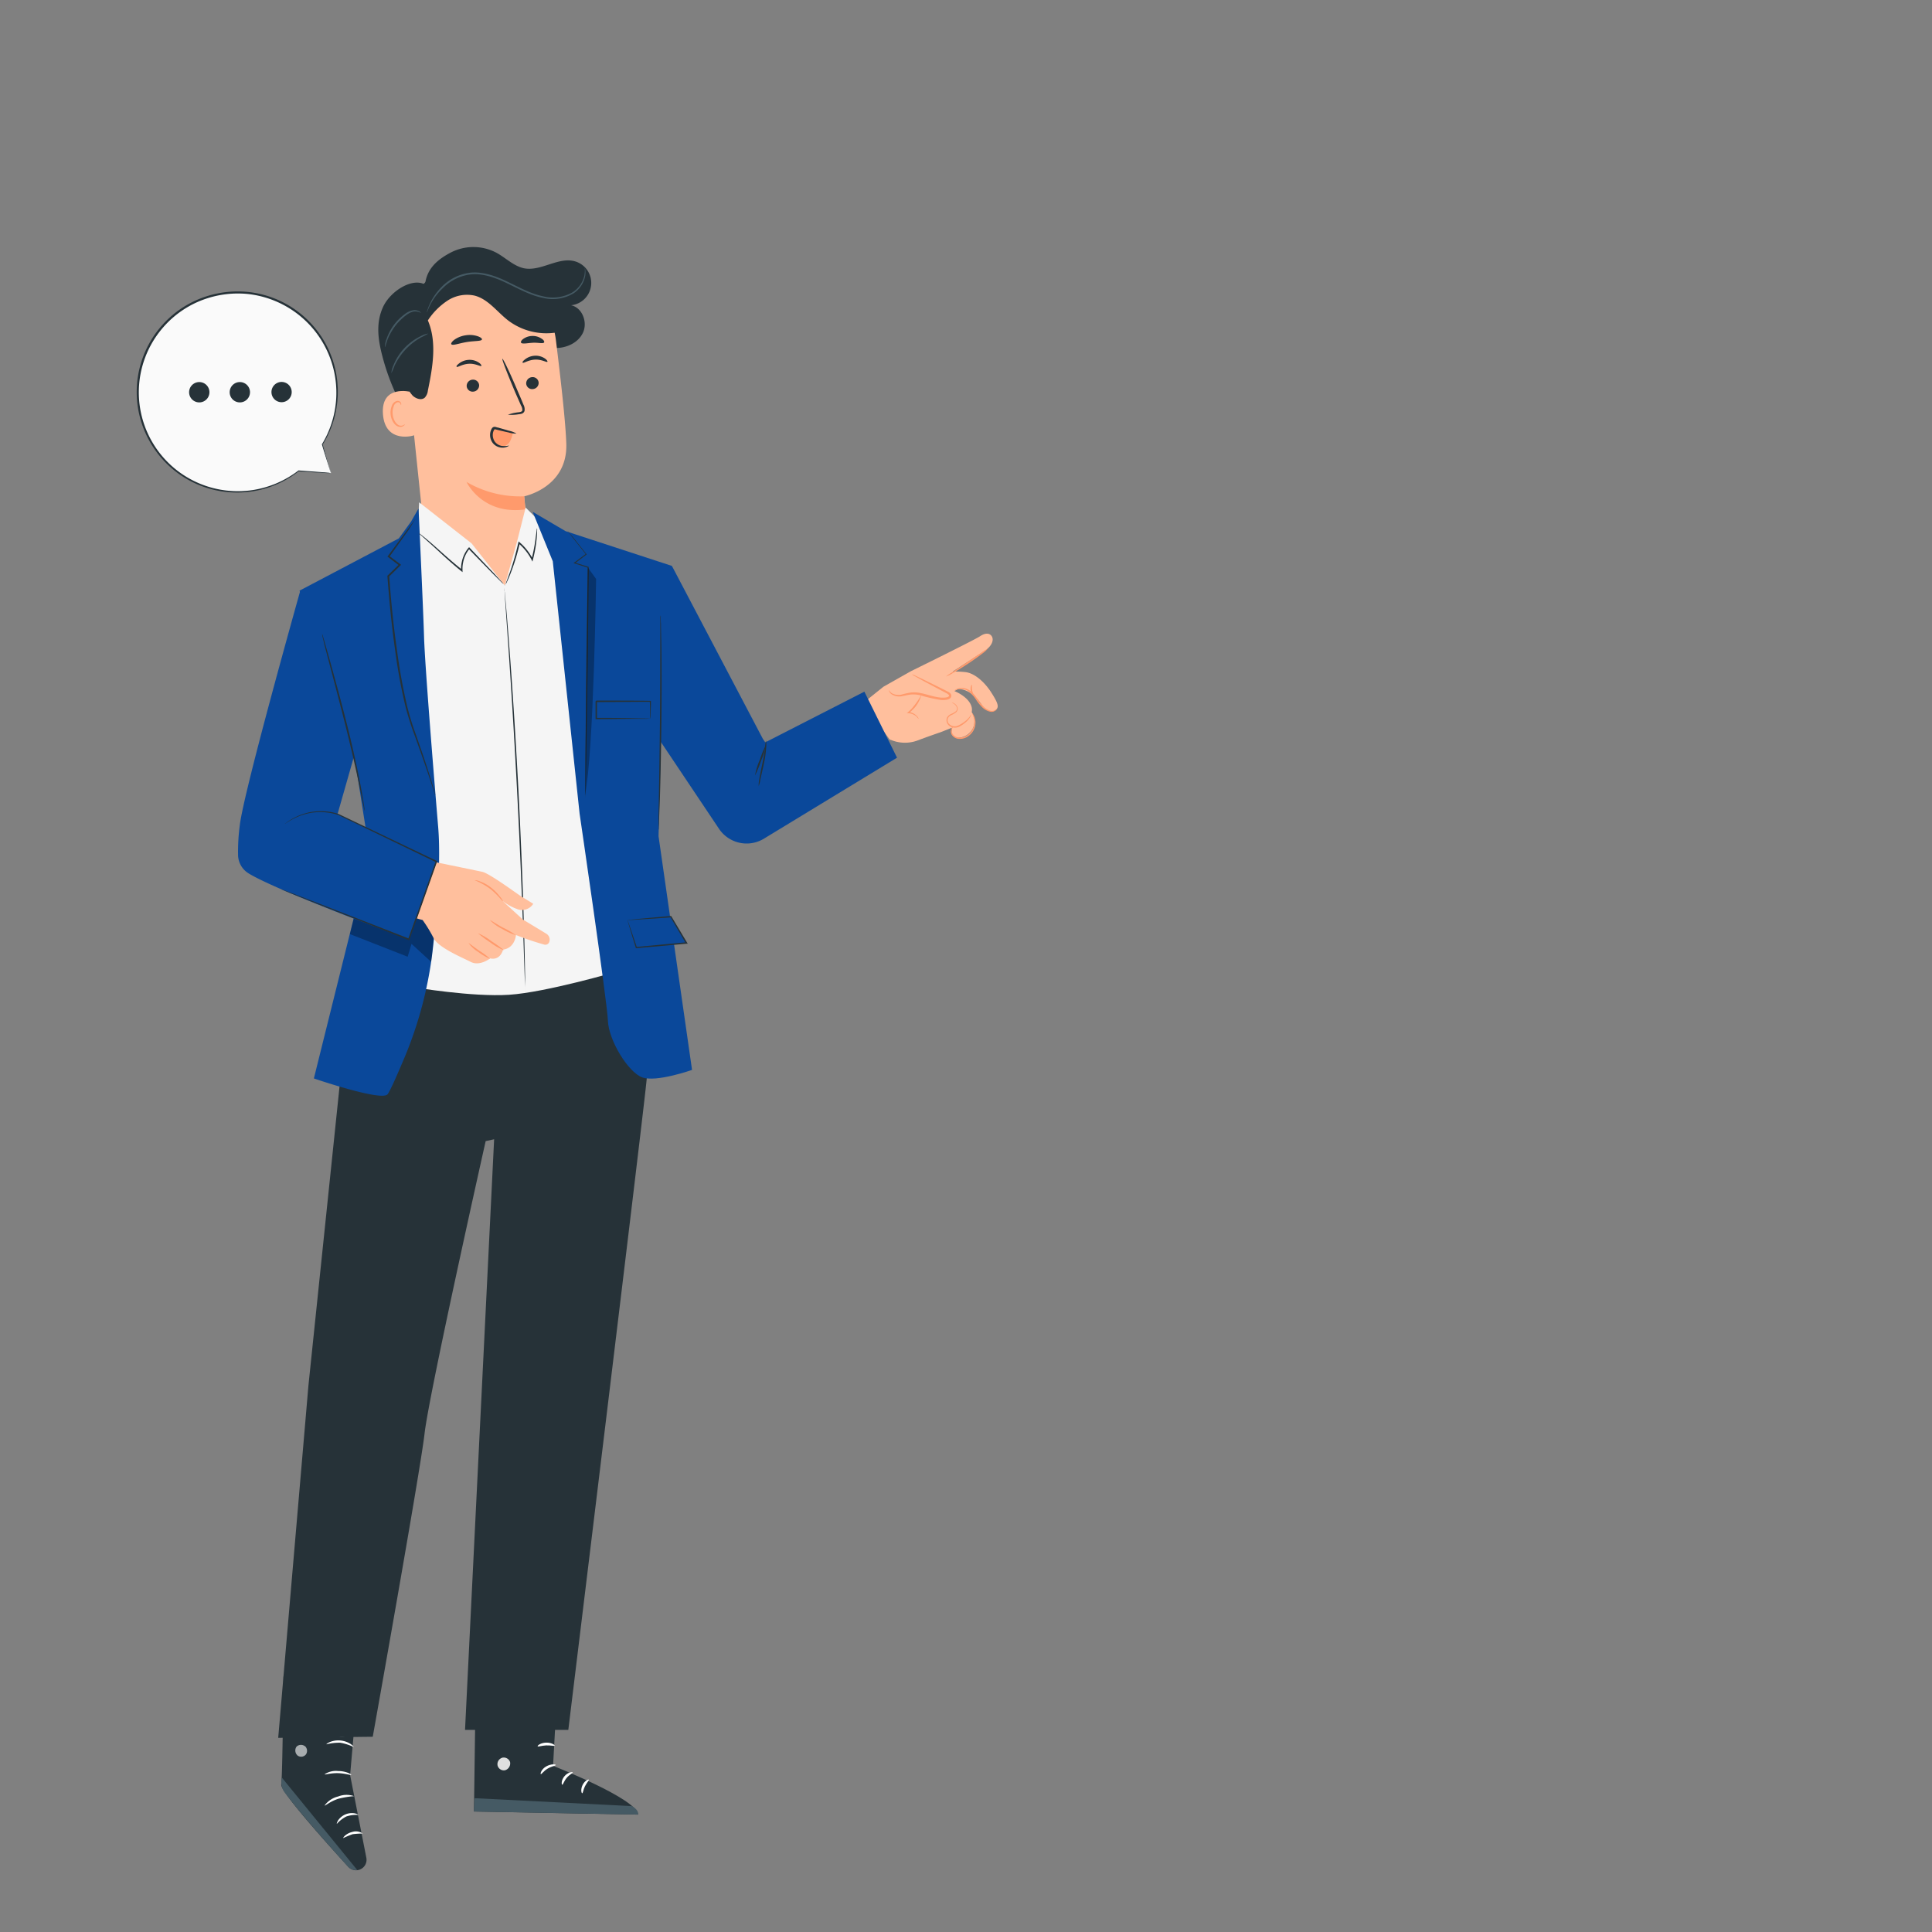 <?xml version="1.0" encoding="UTF-8"?> <svg xmlns="http://www.w3.org/2000/svg" viewBox="0 0 500 500"><rect x="0" y="0" width="500" height="500" fill="#808080" stroke="none"/> <g id="freepik--speech-bubble--inject-282"> <path d="M85.69,122.46,83.47,115a25.85,25.85,0,1,0-6.19,6.89h0Z" style="fill:#fafafa"></path> <path d="M85.69,122.46h-.52l-1.6-.08L77.26,122a.11.11,0,0,1-.11-.11l0-.07h0l.15.16a25.92,25.92,0,0,1-36.56-4.72,26,26,0,0,1,1.07-32.92,25.81,25.81,0,0,1,10.31-7.19,26.48,26.48,0,0,1,11.9-1.61,25.95,25.95,0,0,1,19.5,39.52V115c.7,2.42,1.23,4.29,1.6,5.58.17.6.3,1.07.4,1.41a3.69,3.69,0,0,1,.12.47l-.17-.5-.45-1.43c-.39-1.26-1-3.1-1.7-5.47a.1.1,0,0,1,0-.09A25.7,25.7,0,0,0,64,76.07a26,26,0,0,0-11.67,1.59,25.32,25.32,0,0,0-10.1,7.06,25.58,25.58,0,0,0,15.22,42.07,25.29,25.29,0,0,0,8.19,0,25.87,25.87,0,0,0,11.56-5,.1.1,0,0,1,.15,0,.11.11,0,0,1,0,.14h0l-.09-.18,6.23.46,1.62.13Z" style="fill:#263238"></path> <path d="M54.2,101.5a2.63,2.63,0,1,1-2.62-2.62A2.62,2.62,0,0,1,54.2,101.5Z" style="fill:#263238"></path> <path d="M64.7,101.5a2.63,2.63,0,1,1-2.63-2.62A2.62,2.62,0,0,1,64.7,101.5Z" style="fill:#263238"></path> <path d="M75.16,100.19a2.62,2.62,0,1,1-3.58-1A2.61,2.61,0,0,1,75.16,100.19Z" style="fill:#263238"></path> </g> <g id="freepik--Character--inject-282"> <path d="M144.33,435.13,143.13,457s21.82,8.56,22,12.62l-42.47-.8.47-34.14Z" style="fill:#263238"></path> <path d="M130,454.9a1.73,1.73,0,0,0-1.23,2,1.67,1.67,0,0,0,1.93,1.24A1.84,1.84,0,0,0,132,456a1.73,1.73,0,0,0-2.15-1.07" style="fill:#e0e0e0"></path> <path d="M122.65,468.81l.18-3.44,40.66,2.05s1.87.86,1.63,2.19Z" style="fill:#455a64"></path> <path d="M143.82,456.78c0,.21-1,.29-2.08.93s-1.59,1.51-1.78,1.43.14-1.28,1.41-2S143.87,456.59,143.82,456.78Z" style="fill:#fff"></path> <path d="M148.24,458.71c0,.2-.86.54-1.58,1.4s-.94,1.79-1.15,1.78-.31-1.19.61-2.25S148.24,458.51,148.24,458.71Z" style="fill:#fff"></path> <path d="M150.67,464.09c-.19,0-.45-1,.1-2.13s1.53-1.56,1.62-1.38-.53.77-1,1.7S150.88,464.07,150.67,464.09Z" style="fill:#fff"></path> <path d="M143.55,451.77c-.1.19-1-.12-2.22-.06s-2.09.41-2.19.23.78-.9,2.17-.95S143.65,451.61,143.55,451.77Z" style="fill:#fff"></path> <path d="M92.91,433l-2.3,26.39,4.2,21.4A2.71,2.71,0,0,1,92.49,484h0a2.7,2.7,0,0,1-2.34-.85c-3.78-4.13-17.63-19.38-17.36-21.3.32-2.23.58-28,.58-28Z" style="fill:#263238"></path> <path d="M92.49,484,72.91,460l-.07,1.12a4,4,0,0,0,.79,2.71c1.55,2.08,6,7.73,16.44,19.26a2.71,2.71,0,0,0,2.42.85Z" style="fill:#455a64"></path> <g style="opacity:0.6"> <path d="M78.88,451.85a1.65,1.65,0,0,1,.31,2.17,1.57,1.57,0,0,1-2.15.33,1.73,1.73,0,0,1-.31-2.3A1.64,1.64,0,0,1,79,452" style="fill:#fff"></path> </g> <path d="M87.19,472a8.31,8.31,0,0,1,2.45-1.9,8.09,8.09,0,0,1,3.08-.39c0-.06-.3-.29-.91-.42a4.22,4.22,0,0,0-2.4.27,4.3,4.3,0,0,0-1.88,1.51C87.19,471.62,87.12,472,87.19,472Z" style="fill:#fff"></path> <path d="M88.84,475.69a23.61,23.61,0,0,1,2.42-1,20.78,20.78,0,0,1,2.6-.17,3,3,0,0,0-2.73-.4C89.54,474.5,88.71,475.61,88.84,475.69Z" style="fill:#fff"></path> <path d="M84,467.27c.12.14,1.5-1.11,3.63-1.77a25.41,25.41,0,0,1,4-.66,5.94,5.94,0,0,0-4.15.1A6.05,6.05,0,0,0,84,467.27Z" style="fill:#fff"></path> <path d="M84,459.19c.06.17,1.56-.35,3.47-.3s3.38.61,3.44.45-1.38-1-3.43-1A5.28,5.28,0,0,0,84,459.19Z" style="fill:#fff"></path> <path d="M84.48,451.43a13.35,13.35,0,0,1,3.6-.41,13.4,13.4,0,0,1,3.45,1.11c0-.06-.22-.41-.81-.8a5.89,5.89,0,0,0-5.29-.52C84.78,451.08,84.44,451.37,84.48,451.43Z" style="fill:#fff"></path> <path d="M88.13,449.54a2.51,2.51,0,0,0,.1-1,7.15,7.15,0,0,0-.63-2.67,3,3,0,0,0-1.23-1.55,1.09,1.09,0,0,0-1.24.16,1.76,1.76,0,0,0-.49,1.17,3.84,3.84,0,0,0,3.12,3.76,4.44,4.44,0,0,0,4.51-2.05,1.51,1.51,0,0,0,.16-1.27,1.06,1.06,0,0,0-1.08-.64,3.89,3.89,0,0,0-1.8.79,8,8,0,0,0-1.94,1.94,2.35,2.35,0,0,0-.46.89,12.19,12.19,0,0,1,2.63-2.49,3.55,3.55,0,0,1,1.58-.65.57.57,0,0,1,.59.34,1.07,1.07,0,0,1-.15.84,4,4,0,0,1-3.93,1.72,3.32,3.32,0,0,1-2.7-3.15,1.37,1.37,0,0,1,.31-.83.61.61,0,0,1,.69-.1,2.78,2.78,0,0,1,1.06,1.3A10.34,10.34,0,0,1,88.13,449.54Z" style="fill:#fff"></path> <path d="M165.37,251.52a94,94,0,0,1,2,27.66c-.45,5.88-20.29,168.51-20.29,168.51H120.35l7.53-152.85-2.19.48s-14.63,65.18-15.82,75.74c-1.07,9.49-13.4,78.41-13.4,78.41L72,449.75l7.82-91.16,9.1-87.48,3.43-25.46Z" style="fill:#263238"></path> <path d="M123.66,279.25a5.24,5.24,0,0,0,1.11.63,13.22,13.22,0,0,0,3.32,1.16,7.27,7.27,0,0,0,2.47,0,5.08,5.08,0,0,0,2.58-1.24,6.13,6.13,0,0,0,1.56-2.74,32.81,32.81,0,0,0,.72-3.22c.85-4.41,1.43-8.44,1.77-11.36.17-1.47.28-2.65.34-3.47a6.54,6.54,0,0,0,0-1.28,5.31,5.31,0,0,0-.26,1.25c-.14.93-.31,2.08-.52,3.44-.44,2.91-1.07,6.91-1.93,11.31-.43,2.18-.72,4.39-2.08,5.69a5.59,5.59,0,0,1-4.63,1.2,14.84,14.84,0,0,1-3.29-1A5.66,5.66,0,0,0,123.66,279.25Z" style="fill:#263238"></path> <path d="M131.72,258.52s-.18-.14-.55-.17a2.43,2.43,0,0,0-1.5.49,2.64,2.64,0,0,0-1.13,2.06,2.66,2.66,0,0,0,4.52,1.7,2.65,2.65,0,0,0,.51-2.3,2.4,2.4,0,0,0-.81-1.35c-.3-.23-.51-.26-.52-.24a3.13,3.13,0,0,1,.94,1.66,2.32,2.32,0,0,1-.51,1.88,2.17,2.17,0,0,1-3.61-1.35,2.35,2.35,0,0,1,.86-1.75A3,3,0,0,1,131.72,258.52Z" style="fill:#263238"></path> <path d="M89.27,269.54a2.87,2.87,0,0,0,.92.14,16.42,16.42,0,0,0,2.51,0,24.27,24.27,0,0,0,15-6.33,17.55,17.55,0,0,0,1.73-1.82c.37-.46.57-.72.54-.75s-.94.92-2.54,2.27a27,27,0,0,1-14.8,6.23C90.59,269.51,89.28,269.44,89.27,269.54Z" style="fill:#263238"></path> <path d="M154.38,259a12.57,12.57,0,0,0,1.24,2.73,30.1,30.1,0,0,0,4.14,5.76A28.18,28.18,0,0,0,165,272a10,10,0,0,0,2.47,1.31,26.35,26.35,0,0,0-2.28-1.66,35.72,35.72,0,0,1-5.08-4.54,38.42,38.42,0,0,1-4.19-5.58C155,260,154.45,259,154.38,259Z" style="fill:#263238"></path> <path d="M237.55,191.6c2.84-1.07,6-2.15,6-2.15l2.79-1.11a2.42,2.42,0,0,1,0,.6,2.39,2.39,0,0,0,0,1.13,1.81,1.81,0,0,0,1.86.84,4.4,4.4,0,0,0,3.59-2.45,4.34,4.34,0,0,0-.31-4.16,3.28,3.28,0,0,0,0-1.24c-.64-2.75-4.48-4.21-4.48-4.21l.92-.52s3.27-.39,6.24,4.22A3.38,3.38,0,0,0,256.1,184a1.69,1.69,0,0,0,1.45-.15c1.1-.75.85-1.72-1-4.62s-4.52-5.11-6.82-5.3a21.88,21.88,0,0,0-3.2-.11s8.07-5.22,8.57-5.58c1.44-1,2.19-2.5,1.6-3.52-.38-.66-1.34-1.2-3.05-.07-1.49,1-17.95,9.08-17.95,9.08l-7.07,4-5.3,4.25,6.93,9.42.81.28A9.38,9.38,0,0,0,237.55,191.6Z" style="fill:#ffbf9d"></path> <path d="M230.1,178.67a2.51,2.51,0,0,0,2.56,1.4c1.05,0,2.05-.43,3.09-.54,3.12-.34,6.15,1.8,9.24,1.31.43-.07.94-.29,1-.72s-.4-.67-.75-.86L236,174.51" style="fill:#ffbf9d"></path> <path d="M236,174.51a3.91,3.91,0,0,1,1,.41c.66.3,1.6.75,2.76,1.32l4.06,2,1.17.59c.36.22.92.34,1.18,1a.86.86,0,0,1-.31.92,1.82,1.82,0,0,1-.78.33,7.14,7.14,0,0,1-1.53.08,41.73,41.73,0,0,1-5.45-1.24,7.93,7.93,0,0,0-2.34-.18c-.72.07-1.4.26-2.05.37a3.65,3.65,0,0,1-3.05-.5c-.61-.5-.63-1-.6-1a2.77,2.77,0,0,0,.73.79,3.59,3.59,0,0,0,2.84.27,20.22,20.22,0,0,1,2.08-.44,7.82,7.82,0,0,1,2.49.13c1.72.3,3.48,1.05,5.38,1.18a6.3,6.3,0,0,0,1.38-.06c.43-.08.75-.31.65-.53s-.48-.46-.88-.66l-1.16-.61-4-2.13c-1.14-.62-2.05-1.12-2.68-1.49A4.07,4.07,0,0,1,236,174.51Z" style="fill:#ff9a6c"></path> <path d="M246.91,178.77a4.48,4.48,0,0,1,1.9-.49,3.25,3.25,0,0,1,1.94.72,8.78,8.78,0,0,1,1.76,1.94,12.63,12.63,0,0,0,1.7,2.12,4.27,4.27,0,0,0,2,1.12,1.69,1.69,0,0,0,1.48-.33c.28-.24.35-.43.34-.44s-.15.13-.43.32a1.59,1.59,0,0,1-1.33.19,4.2,4.2,0,0,1-1.78-1.11,14.64,14.64,0,0,1-1.64-2.08,8,8,0,0,0-1.86-2,3.51,3.51,0,0,0-2.15-.71,3.11,3.11,0,0,0-1.47.41A1.27,1.27,0,0,0,246.91,178.77Z" style="fill:#ff9a6c"></path> <path d="M255.69,167.83a10.93,10.93,0,0,0-1.61,1l-3.82,2.57L246.41,174a9.55,9.55,0,0,0-1.57,1.08,8.82,8.82,0,0,0,1.71-.86c1-.58,2.42-1.43,3.93-2.42s2.82-1.95,3.76-2.67A8.66,8.66,0,0,0,255.69,167.83Z" style="fill:#ff9a6c"></path> <path d="M246.31,181.76s.17.14.49.35a1.73,1.73,0,0,1,.88,1.18.94.94,0,0,1-.39.85,4.65,4.65,0,0,1-1.09.61,2.17,2.17,0,0,0-1.13,1,1.82,1.82,0,0,0,.18,1.63,2.1,2.1,0,0,0,1.38.89,2.65,2.65,0,0,0,1.51-.15,8.62,8.62,0,0,0,2-1.38,4.88,4.88,0,0,0,1-1.28,1.14,1.14,0,0,0,.17-.58s-.1.2-.3.51a6.19,6.19,0,0,1-1.1,1.15,9.09,9.09,0,0,1-2,1.26,2.06,2.06,0,0,1-2.43-.62,1.43,1.43,0,0,1-.16-1.29,1.83,1.83,0,0,1,.94-.85,4.65,4.65,0,0,0,1.14-.68,1.22,1.22,0,0,0,.45-1.12,1.83,1.83,0,0,0-1.07-1.28A1.52,1.52,0,0,0,246.31,181.76Z" style="fill:#ff9a6c"></path> <path d="M246.79,188s-.21.05-.43.34a1.66,1.66,0,0,0-.2,1.47,2.22,2.22,0,0,0,1.71,1.38,3.66,3.66,0,0,0,2.64-.61,4.32,4.32,0,0,0,1.68-2.09,4.12,4.12,0,0,0,.2-2.18,3.69,3.69,0,0,0-.52-1.37c-.18-.3-.32-.43-.34-.42a6.45,6.45,0,0,1,.59,1.83,4,4,0,0,1-.26,2,4.13,4.13,0,0,1-1.56,1.91,3.43,3.43,0,0,1-2.36.58,2,2,0,0,1-1.53-1.14,1.57,1.57,0,0,1,.08-1.29C246.65,188.13,246.81,188,246.79,188Z" style="fill:#ff9a6c"></path> <path d="M237.75,186s-.11-.34-.52-.75a3.57,3.57,0,0,0-2.13-1l.1.32a11.13,11.13,0,0,0,1-.89,8.08,8.08,0,0,0,2.24-3.84,20.22,20.22,0,0,1-2.52,3.58c-.31.32-.62.61-.91.87l-.33.28.43,0a3.7,3.7,0,0,1,2,.8C237.51,185.8,237.71,186.07,237.75,186Z" style="fill:#ff9a6c"></path> <path d="M251.51,177.2c-.09,0-.46.63-.29,1.53s.74,1.42.81,1.34-.3-.62-.44-1.4S251.61,177.23,251.51,177.2Z" style="fill:#ff9a6c"></path> <path d="M110,73.62c.47-4.06,3.12-6.43,6.75-8.31a12.77,12.77,0,0,1,11.78.13c2.4,1.32,4.44,3.45,7.13,4,4.43.83,8.89-3.07,13.2-1.79A5.81,5.81,0,0,1,147.78,79c2.9.58,4.34,4.37,3.11,7.06s-4.39,4.1-7.35,4a16.27,16.27,0,0,1-8.19-3.1c-2.47-1.62-4.75-3.54-7.34-5a12.64,12.64,0,0,0-8.5-1.75c-3.92.81-6.86,4.3-8.09,8.11s-1,7.92-.65,11.9.91,8,.31,12a1.46,1.46,0,0,1-.63,1.19c-.61.3-1.26-.3-1.66-.84a58.47,58.47,0,0,1-9.89-20.6c-1.11-4.31-1.62-8.47.23-12.52s7.53-7.68,10.86-5.8" style="fill:#263238"></path> <path d="M105.12,93.11l4.24,40.64c.79,7.59,7.81,20.65,19.75,18.85l-.3-.65c10.25-2.34,7.66-14.5,6.86-23.51h0s11.25-2.26,10.89-13.59c-.17-5.47-1.44-16.72-2.7-26.89A21.12,21.12,0,0,0,122,69.49l-1.09.05C109.13,70.74,103.59,81.39,105.12,93.11Z" style="fill:#ffbf9d"></path> <path d="M135.67,128.44a27.39,27.39,0,0,1-14.94-3.72s4,8.63,15.2,7.11Z" style="fill:#ff9a6c"></path> <path d="M139.4,99a1.61,1.61,0,0,1-1.49,1.69,1.54,1.54,0,0,1-1.73-1.38,1.62,1.62,0,0,1,1.48-1.7A1.55,1.55,0,0,1,139.4,99Z" style="fill:#263238"></path> <path d="M141.67,93.63c-.2.22-1.46-.64-3.2-.56s-3,1-3.18.81.09-.48.63-.91a4.48,4.48,0,0,1,2.53-.91,4.24,4.24,0,0,1,2.56.71C141.56,93.15,141.76,93.53,141.67,93.63Z" style="fill:#263238"></path> <path d="M124,99.65a1.63,1.63,0,0,1-1.49,1.7,1.54,1.54,0,0,1-1.73-1.39,1.62,1.62,0,0,1,1.48-1.7A1.57,1.57,0,0,1,124,99.65Z" style="fill:#263238"></path> <path d="M124.57,94.7c-.19.22-1.45-.64-3.19-.56s-3,1-3.18.8.09-.47.63-.9a4.48,4.48,0,0,1,2.53-.91,4.26,4.26,0,0,1,2.56.71C124.47,94.22,124.67,94.6,124.57,94.7Z" style="fill:#263238"></path> <path d="M131.45,107.33a11.23,11.23,0,0,1,2.81-.64c.44-.06.85-.17.92-.47a2.28,2.28,0,0,0-.36-1.31c-.46-1.06-.95-2.16-1.46-3.32-2-4.74-3.53-8.65-3.34-8.73s2,3.7,4,8.44c.5,1.17,1,2.28,1.41,3.35a2.54,2.54,0,0,1,.31,1.73,1.12,1.12,0,0,1-.7.68,2.87,2.87,0,0,1-.75.14A11.44,11.44,0,0,1,131.45,107.33Z" style="fill:#263238"></path> <path d="M124.73,87.86c-.16.48-1.9.33-3.93.66s-3.66,1-4,.56c-.13-.2.14-.66.78-1.15a6.73,6.73,0,0,1,2.9-1.15,6.56,6.56,0,0,1,3.1.22C124.4,87.27,124.79,87.63,124.73,87.86Z" style="fill:#263238"></path> <path d="M140.81,88.62c-.29.41-1.51,0-2.95.09s-2.65.38-3,0c-.13-.19,0-.6.56-1a4.09,4.09,0,0,1,2.37-.76,4,4,0,0,1,2.38.7C140.75,88,140.93,88.42,140.81,88.62Z" style="fill:#263238"></path> <path d="M106.41,101.45c-.2-.07-7.89-2-7.3,5.77s8.22,5.55,8.22,5.33S106.41,101.45,106.41,101.45Z" style="fill:#ffbf9d"></path> <path d="M104.75,109.8s-.13.1-.35.22a1.33,1.33,0,0,1-1,.1c-.84-.24-1.63-1.48-1.77-2.87a4.33,4.33,0,0,1,.23-2,1.56,1.56,0,0,1,.93-1.11.69.69,0,0,1,.83.31c.12.21.08.37.12.38s.16-.15.07-.46a.84.84,0,0,0-.34-.46,1,1,0,0,0-.76-.14,1.89,1.89,0,0,0-1.32,1.3,4.62,4.62,0,0,0-.3,2.19c.17,1.56,1.07,3,2.22,3.19a1.41,1.41,0,0,0,1.21-.3C104.75,110,104.78,109.81,104.75,109.8Z" style="fill:#ff9a6c"></path> <path d="M143.53,77.41a14.81,14.81,0,0,0-5-5.27,25.24,25.24,0,0,0-14.86-4.59,20.5,20.5,0,0,0-14.17,6.07A21.65,21.65,0,0,0,104,84.82a32,32,0,0,0,.47,12.56,9.64,9.64,0,0,0,2.32,5c.84.8,2.23,1.29,3.12.55a3.12,3.12,0,0,0,.82-1.83c1.23-6,2.42-12.52,0-18.18a17.79,17.79,0,0,1,5.12-5.14,9.22,9.22,0,0,1,7-1.27c3.5.92,5.77,4.18,8.63,6.4a16.4,16.4,0,0,0,14.67,2.64Z" style="fill:#263238"></path> <path d="M132.71,112.09a7.51,7.51,0,0,1-.7,2.08,2.61,2.61,0,0,1-1.66,1.34,2.36,2.36,0,0,1-2.11-.77,3.72,3.72,0,0,1-.88-2.14c-.07-.7.12-1.58.8-1.77a1.76,1.76,0,0,1,.88.06l3.87.93" style="fill:#ff9a6c"></path> <path d="M131.7,115.31a5.19,5.19,0,0,1-2,.06,2.83,2.83,0,0,1-1.67-1.12,3,3,0,0,1-.41-2.38,2.36,2.36,0,0,1,.24-.59c.12-.18.09-.17.25-.17s.41.1.62.14l.64.16c.83.2,1.58.37,2.21.5a6.53,6.53,0,0,0,2.08.3,6.67,6.67,0,0,0-2-.75c-.62-.19-1.36-.41-2.18-.64l-.63-.18c-.23,0-.4-.12-.71-.17a.85.85,0,0,0-.54.1.89.89,0,0,0-.35.38,3.29,3.29,0,0,0-.31.75,3.45,3.45,0,0,0,.55,2.9,3.17,3.17,0,0,0,2.08,1.22,3,3,0,0,0,1.59-.17C131.57,115.5,131.72,115.35,131.7,115.31Z" style="fill:#263238"></path> <path d="M151.34,69.32a2.18,2.18,0,0,1,.12.51,5.33,5.33,0,0,1,0,1.52,7,7,0,0,1-3,4.55,10.48,10.48,0,0,1-8,1.18c-3.09-.6-6.12-2.27-9.3-3.8s-6.47-2.62-9.5-2.24a12.13,12.13,0,0,0-7.06,3.53A15.89,15.89,0,0,0,111.29,79c-.56,1.17-.77,1.86-.82,1.84a1.68,1.68,0,0,1,.12-.51,13.79,13.79,0,0,1,.52-1.42,15.63,15.63,0,0,1,3.11-4.58,12.37,12.37,0,0,1,7.26-3.73c3.16-.42,6.57.71,9.76,2.25s6.19,3.19,9.19,3.8a10.23,10.23,0,0,0,7.74-1,7,7,0,0,0,3.06-4.3A7.89,7.89,0,0,0,151.34,69.32Z" style="fill:#455a64"></path> <path d="M99.62,89.83a5.7,5.7,0,0,1,.42-2.1,13.27,13.27,0,0,1,2.59-4.49,13.51,13.51,0,0,1,2.12-1.94,4.86,4.86,0,0,1,2.16-1,2.53,2.53,0,0,1,1.6.28c.33.19.45.38.43.4a3,3,0,0,0-2-.33c-1.22.25-2.65,1.47-4,2.91a15.33,15.33,0,0,0-2.63,4.28C99.88,89.05,99.71,89.85,99.62,89.83Z" style="fill:#455a64"></path> <path d="M101.28,96.59a5.88,5.88,0,0,1,.56-2.09,14.24,14.24,0,0,1,2.81-4.39,14.43,14.43,0,0,1,4.21-3.1,6,6,0,0,1,2-.69,21.15,21.15,0,0,1-1.89,1,16.42,16.42,0,0,0-6.86,7.32A19.08,19.08,0,0,1,101.28,96.59Z" style="fill:#455a64"></path> <path d="M108.48,130l13.57,10.63,8.59,10.91,3.15-11.31,2.25-8.87,3.69,3.66,9.37,20,10.54,96.43s-18.38,5.38-27.9,6-24.69-1.95-24.69-1.95V204.76l-5.4-50.24,6.51-19.25Z" style="fill:#f5f5f5"></path> <path d="M135.9,256.81s0-.09,0-.27,0-.46,0-.79c0-.73-.07-1.75-.11-3.06-.1-2.68-.22-6.51-.38-11.24-.33-9.48-.85-22.59-1.6-37s-1.59-27.56-2.24-37c-.33-4.72-.59-8.54-.78-11.22-.09-1.3-.16-2.32-.2-3.05,0-.33,0-.59-.05-.79a.92.92,0,0,1,0-.27,1.14,1.14,0,0,1,0,.27c0,.2,0,.46.08.79.07.72.16,1.74.28,3,.24,2.65.55,6.48.91,11.21.73,9.47,1.6,22.56,2.35,37s1.23,27.57,1.49,37.06c.13,4.75.21,8.59.25,11.25,0,1.31,0,2.33,0,3.05v.8A1.39,1.39,0,0,1,135.9,256.81Z" style="fill:#263238"></path> <path d="M106.37,135l-3.15,4.33-25.7,13.53,14.31,43.62L95.68,221,81.23,279.1s17.53,6,19.07,4.1c.65-.81,2.49-5,4.41-9.56a103,103,0,0,0,7.36-28.55c1.07-9.89,2.05-22.51,1.33-31.05-1.34-16-3.46-42.38-3.66-49.32s-1.42-33.12-1.42-33.12Z" style="fill:#0A489A"></path> <path d="M137.85,132.46l8.51,5,27.54,9L171.69,166l-1.26,50.4,8.67,60.49s-9.25,3.28-12.91,1.93-8.67-9.63-8.86-14.64S150,210.57,150,210.57l-6.94-65.31Z" style="fill:#0A489A"></path> <path d="M146.88,137.4a4.07,4.07,0,0,1,.35.39l1,1.17,3.54,4.42.07.1-.1.07-3,2.28,0-.25,3.51,1.11.11,0v.11c-.06,6.27-.15,14.16-.24,22.71-.15,10.44-.29,19.88-.39,26.76-.07,3.4-.12,6.16-.16,8.1,0,.94-.05,1.67-.07,2.21l0,.57c0,.13,0,.2,0,.2s0-.07,0-.2,0-.34,0-.57c0-.54,0-1.27,0-2.21,0-1.94,0-4.71,0-8.11.07-6.87.17-16.32.27-26.76.13-8.55.24-16.43.33-22.7l.11.15-3.51-1.14-.26-.09.22-.16,3-2.24,0,.17L148.08,139l-.9-1.21A4.69,4.69,0,0,1,146.88,137.4Z" style="fill:#263238"></path> <path d="M112.62,205.75a.92.92,0,0,1-.07-.18l-.18-.57-.71-2.16c-.61-1.87-1.52-4.57-2.7-7.9q-.88-2.49-1.94-5.42c-.72-1.94-1.38-4.08-2-6.34a139.8,139.8,0,0,1-2.76-14.92c-1-6.95-1.57-13.49-2-19.13v-.08l0-.05,3-2.92,0,.24-2.87-2.19-.12-.08.09-.12,5.18-7c.61-.8,1.08-1.44,1.43-1.9l.38-.48c.08-.11.13-.17.14-.16a1.92,1.92,0,0,1-.11.18l-.35.51L105.85,137l-5.08,7.1,0-.2,2.89,2.16.14.11-.13.13-3,2.94.06-.13c.4,5.62,1,12.16,2,19.09a147.17,147.17,0,0,0,2.72,14.9c.58,2.25,1.22,4.36,1.93,6.31l1.9,5.44c1.14,3.34,2,6.06,2.58,8,.29.94.5,1.68.63,2.18l.15.57C112.62,205.68,112.63,205.75,112.62,205.75Z" style="fill:#263238"></path> <g style="opacity:0.3"> <polygon points="90.55 241.74 105.5 247.6 106.5 244.27 111.58 248.92 112.49 240.84 107.8 232.1 91.65 237.34 90.55 241.74"></polygon> </g> <path d="M141.35,241.62l-6.07-3.68L130,233.11a13.63,13.63,0,0,0,4.14,2.26A3.43,3.43,0,0,0,138,233.9s-2.18-1.37-2.93-1.79-8.32-6.06-10.24-6.48-14.56-3-14.56-3l-.2.65-6.25,13.33,5.55,1.49a36.32,36.32,0,0,1,2.84,4.66c1.24,2.5,7.31,5,9.64,6.19s5-.92,5-.92c2.69.61,3.35-2.27,3.35-2.27,3.08-.41,3.34-3.77,3.34-3.77a72.84,72.84,0,0,0,7.32,2.47,1.06,1.06,0,0,0,1.28-.66A1.79,1.79,0,0,0,141.35,241.62Z" style="fill:#ffbf9d"></path> <path d="M133.51,242a15.13,15.13,0,0,1-3.53-1.59,11.44,11.44,0,0,1-3.16-2.26c.07-.09,1.48.9,3.35,1.92A23.9,23.9,0,0,1,133.51,242Z" style="fill:#ff9a6c"></path> <path d="M123.68,241.51a15.59,15.59,0,0,1,3.49,2.06,33.25,33.25,0,0,1,3.28,2.37,15.34,15.34,0,0,1-3.51-2A31.46,31.46,0,0,1,123.68,241.51Z" style="fill:#ff9a6c"></path> <path d="M121.27,244.08c.07-.07,1.24.9,2.81,2a15.15,15.15,0,0,1,2.74,2.07,14.57,14.57,0,0,1-3-1.75A9,9,0,0,1,121.27,244.08Z" style="fill:#ff9a6c"></path> <path d="M122.83,227.8a3.28,3.28,0,0,1,1.35.29,10.16,10.16,0,0,1,2.91,1.63,13.18,13.18,0,0,1,2.34,2.37,3.93,3.93,0,0,1,.74,1.16c-.11.09-1.32-1.64-3.32-3.22A18.28,18.28,0,0,0,122.83,227.8Z" style="fill:#ff9a6c"></path> <path d="M64.29,226a5.7,5.7,0,0,1-2.68-4.63,52.29,52.29,0,0,1,.46-7.89c1.07-8.9,15.63-60.56,15.63-60.56l14.65,40.26-5,17.53L113,223l-7.14,20.13S71.76,230.64,64.29,226Z" style="fill:#0A489A"></path> <path d="M173.9,146.48l23.52,44.72.63.92L223.7,179l8.45,17.09-34.52,21a8.61,8.61,0,0,1-11.56-2.61L170.82,191.7,166.71,173Z" style="fill:#0A489A"></path> <path d="M171,159.24a3,3,0,0,1,0,.56c0,.41,0,.94.06,1.61,0,1.45.06,3.47.11,6,.06,5,.09,12,0,19.62s-.23,14.6-.39,19.62c-.1,2.48-.17,4.5-.23,5.94,0,.67-.06,1.21-.08,1.62a2.05,2.05,0,0,1-.06.56,3.42,3.42,0,0,1,0-.56c0-.41,0-.95,0-1.62,0-1.45.06-3.47.1-5.95.09-5,.2-12,.28-19.61s.09-14.6.1-19.62c0-2.48,0-4.5,0-5.94,0-.67,0-1.21,0-1.62A2.2,2.2,0,0,1,171,159.24Z" style="fill:#263238"></path> <path d="M83.38,164.09a2.32,2.32,0,0,1,.16.45l.39,1.32,1.38,4.85c1.14,4.1,2.71,9.77,4.31,16.08s2.85,12.05,3.65,16.24c.39,2.09.69,3.79.87,5,.09.55.15,1,.21,1.36a2.38,2.38,0,0,1,0,.47,2.45,2.45,0,0,1-.12-.46c-.07-.35-.17-.79-.28-1.34-.24-1.22-.58-2.9-1-4.95-.86-4.16-2.17-9.9-3.76-16.2s-3.12-12-4.19-16.1c-.52-2-1-3.68-1.25-4.88-.14-.55-.24-1-.32-1.34A2.64,2.64,0,0,1,83.38,164.09Z" style="fill:#263238"></path> <path d="M72.78,230.13l.16.05.48.17,1.85.69,6.89,2.64,23.72,9.25-.25.11,4.78-13.51,2.35-6.63.1.24L87.53,210.91h0a15,15,0,0,0-6-.68,14.65,14.65,0,0,0-4.43,1.12,19.41,19.41,0,0,0-2.57,1.35l-.63.42c-.15.09-.22.14-.23.13l.2-.16.61-.45a16.83,16.83,0,0,1,2.56-1.43,14.65,14.65,0,0,1,4.46-1.2,15,15,0,0,1,6.09.63h0L113,222.79l.16.08-.06.16-2.35,6.63c-1.67,4.73-3.29,9.29-4.79,13.51l-.07.18-.18-.07-23.67-9.37-6.85-2.75-1.82-.75-.47-.2Z" style="fill:#263238"></path> <path d="M198.23,191.66a6,6,0,0,1,.06,1.76,27.85,27.85,0,0,1-.59,4.2c-.34,1.62-.69,3.07-.92,4.12a8.3,8.3,0,0,1-.43,1.7,6.87,6.87,0,0,1,.15-1.75c.17-1.07.47-2.54.81-4.15s.58-3.08.7-4.15A10.85,10.85,0,0,1,198.23,191.66Z" style="fill:#263238"></path> <path d="M198.23,192.74A19.34,19.34,0,0,1,197,196.8a31.28,31.28,0,0,1-1.61,3.92,18,18,0,0,1,1.24-4.06A29.59,29.59,0,0,1,198.23,192.74Z" style="fill:#263238"></path> <path d="M130.32,151.16a7.1,7.1,0,0,1-.72-.66l-1.91-1.89-6.45-6.6h.28a7.9,7.9,0,0,0-1.66,3.54,7.82,7.82,0,0,0-.16,2.08l0,.44-.34-.28c-3.27-2.64-5.91-5.24-7.89-7-1-.89-1.77-1.6-2.33-2.09a8.52,8.52,0,0,1-.84-.77,5.66,5.66,0,0,1,.93.66c.59.45,1.41,1.13,2.42,2,2,1.73,4.71,4.29,8,6.9l-.32.17a8,8,0,0,1,.17-2.17,8.25,8.25,0,0,1,1.76-3.72l.14-.16.14.15,6.36,6.69,1.83,2A4.63,4.63,0,0,1,130.32,151.16Z" style="fill:#263238"></path> <path d="M139,136.74a2.47,2.47,0,0,1,0,.61c0,.39,0,1-.08,1.69a35.73,35.73,0,0,1-1,5.82l-.12.48-.22-.44a14.17,14.17,0,0,0-2.5-3.45c-.29-.29-.58-.57-.87-.82l.32-.1a54.52,54.52,0,0,1-2.33,7.7c-.37,1-.7,1.71-.94,2.22a4.32,4.32,0,0,1-.4.77,3.37,3.37,0,0,1,.27-.83l.82-2.25a66.9,66.9,0,0,0,2.19-7.7l.08-.32.24.22a11.48,11.48,0,0,1,.9.83,14.32,14.32,0,0,1,2.55,3.56l-.35,0a41.69,41.69,0,0,0,1.09-5.75C138.86,137.59,138.91,136.74,139,136.74Z" style="fill:#263238"></path> <polygon points="162.36 238.12 164.65 245.26 177.65 244.05 173.6 237.24 162.36 238.12" style="fill:#0A489A"></polygon> <path d="M162.36,238.12a4.9,4.9,0,0,1,.77-.1l2.28-.23c2-.18,4.8-.45,8.18-.73h.11l.05.09,4.07,6.81.17.27-.32,0-.67.06-12.33,1.1h-.13l0-.12c-.7-2.23-1.24-4-1.61-5.28l-.42-1.42a4,4,0,0,1-.12-.48s.08.19.2.52.3.85.5,1.44l1.74,5.13-.16-.11L177,243.92l.67-.06-.16.3-4-6.83.16.08c-3.28.25-6.07.42-8.06.54l-2.33.14C162.68,238.12,162.37,238.13,162.36,238.12Z" style="fill:#263238"></path> <rect x="154.27" y="181.52" width="13.97" height="4.51" style="fill:#0A489A"></rect> <path d="M168.24,186a1.62,1.62,0,0,1,0-.33q0-.37,0-.9c0-.82,0-1.92-.07-3.28l.13.13c-3.33,0-8.36.07-14,.07l.2-.2h0v2.29c0,.75,0,1.48,0,2.2l-.19-.19c4,0,7.44,0,9.93.08l2.94.06a10.53,10.53,0,0,1,1.1.05s-.34,0-1,.05l-2.9,0c-2.48,0-6,.08-10.06.09h-.19V186c0-.72,0-1.45,0-2.2v-2.29h0l.2-.2c5.61,0,10.64,0,14,.07h.13v.13c0,1.39-.06,2.51-.07,3.36S168.25,186.05,168.24,186Z" style="fill:#263238"></path> <g style="opacity:0.3"> <path d="M152.12,146.84l2.15,3s-.6,44.84-2.88,56Z"></path> </g> </g> </svg> 